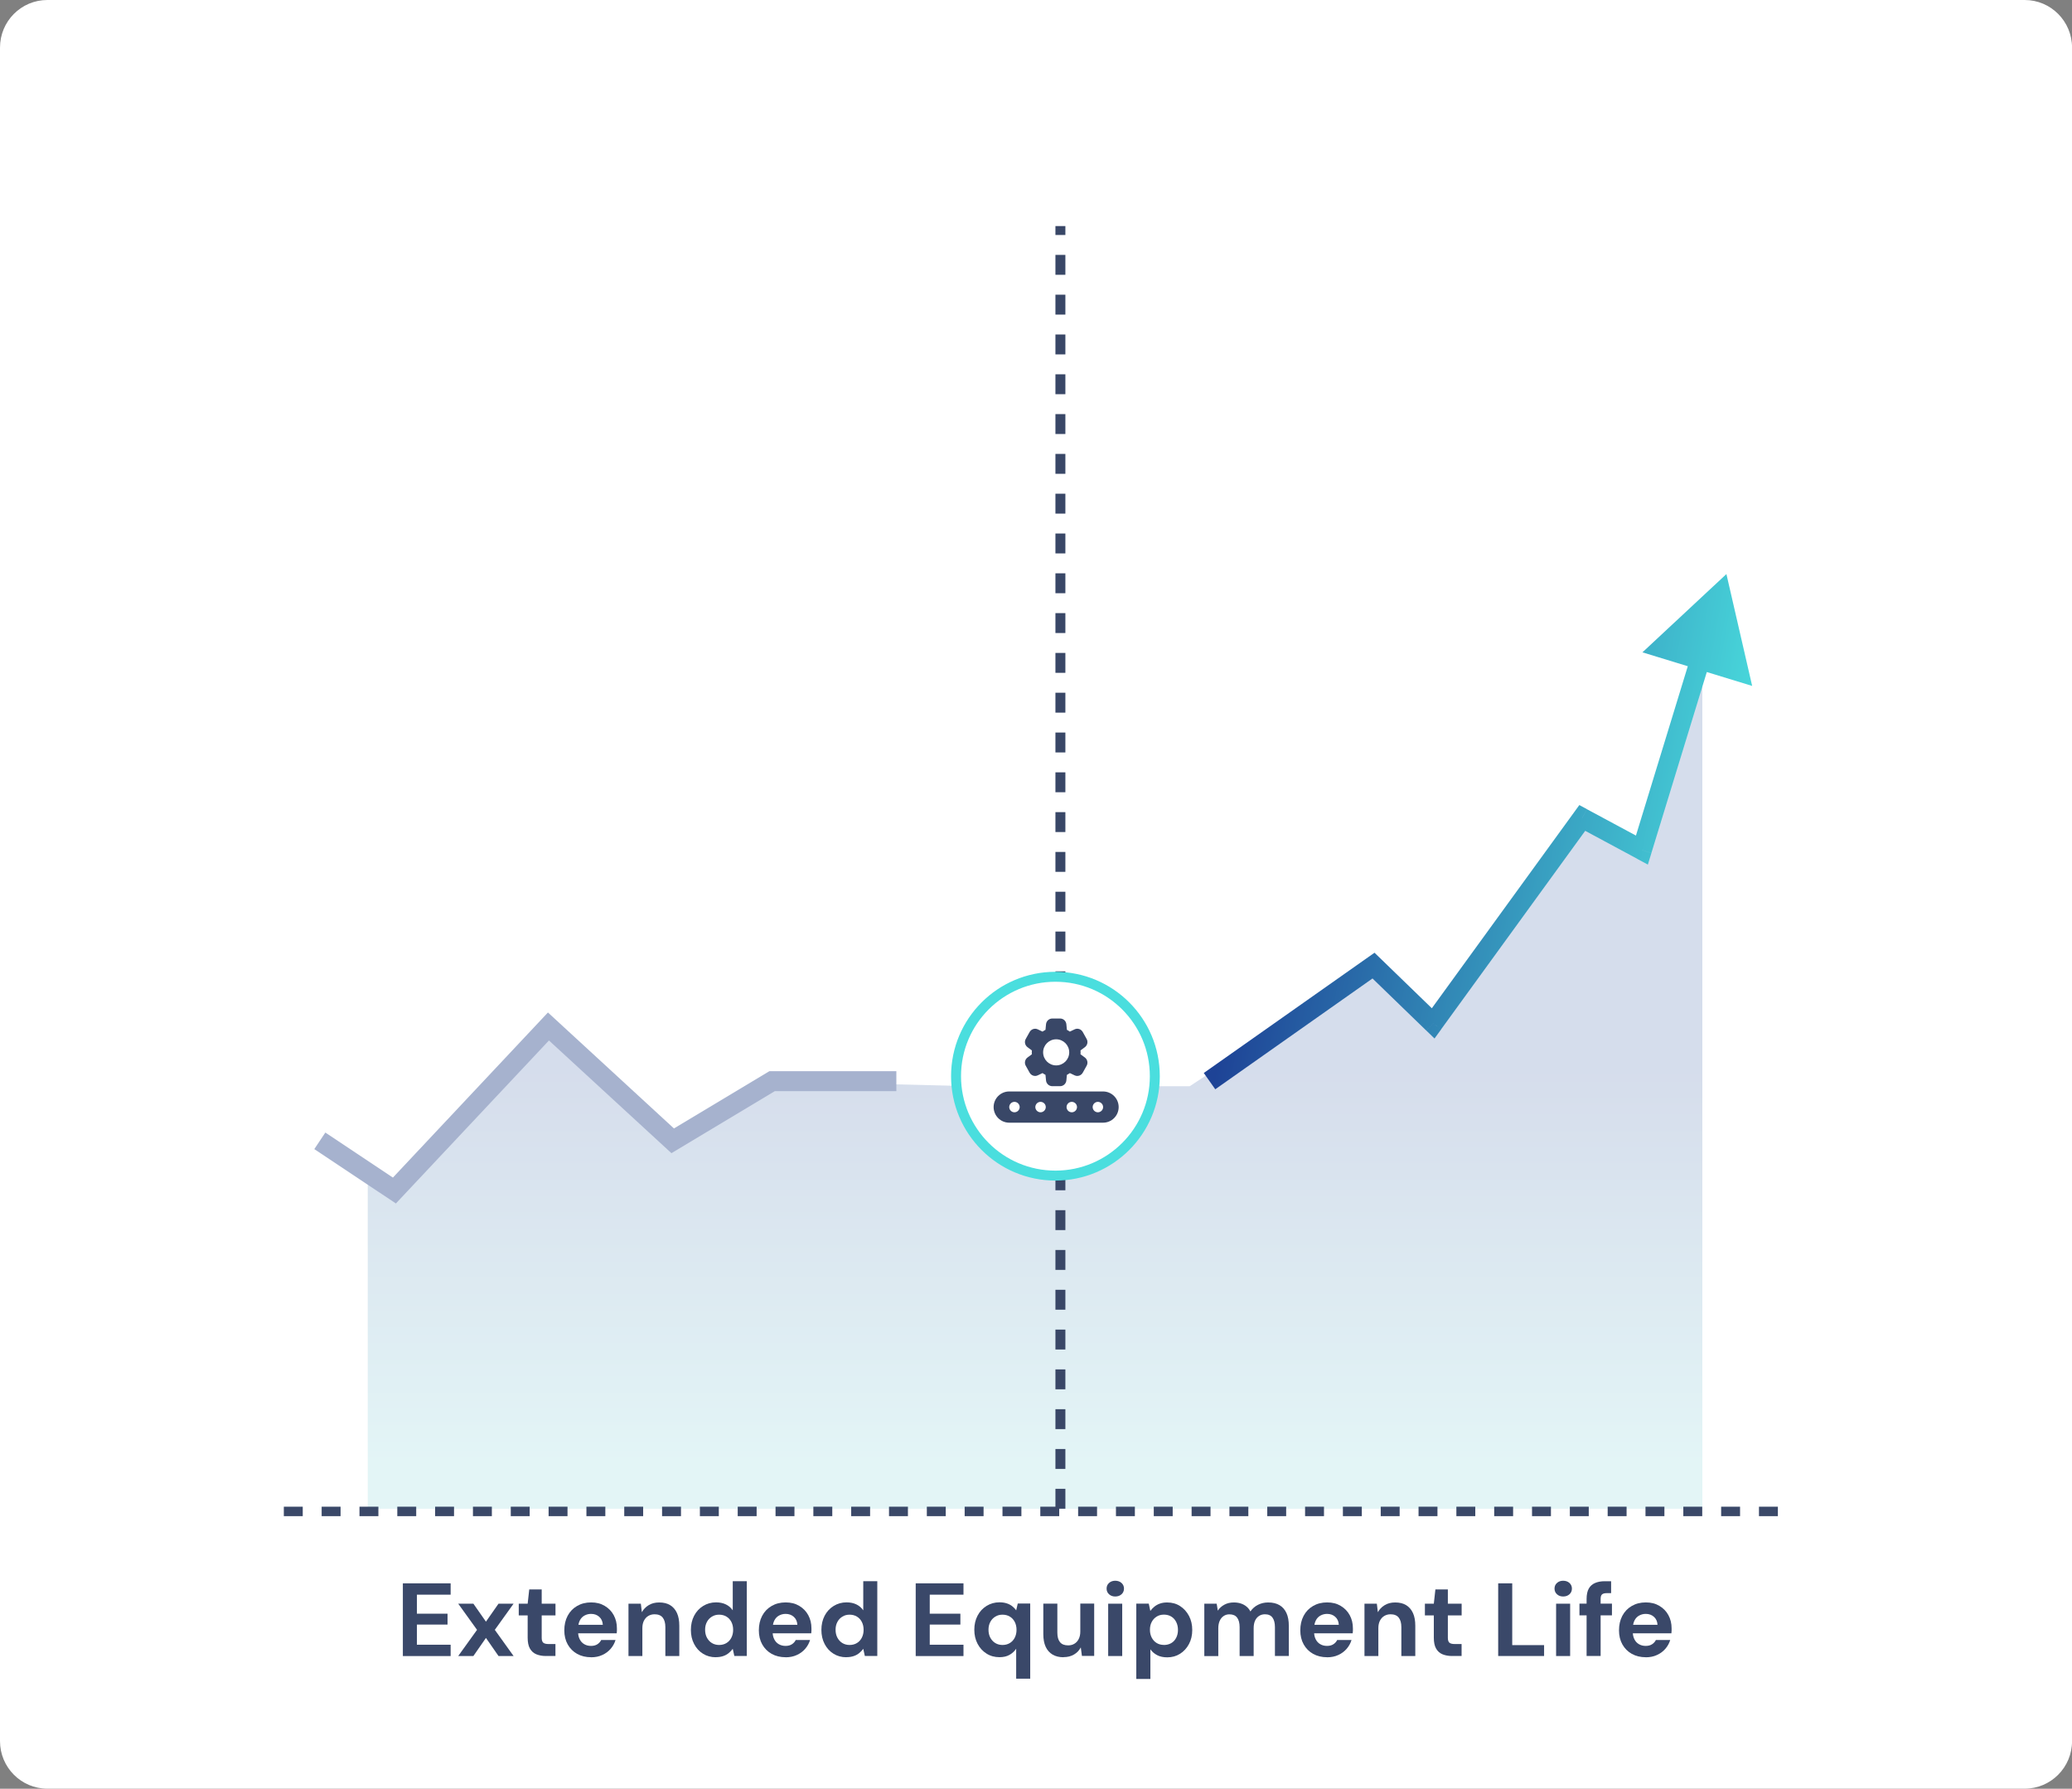 <svg xmlns="http://www.w3.org/2000/svg" xmlns:xlink="http://www.w3.org/1999/xlink" id="Layer_2" viewBox="0 0 420.71 363.1"><rect x="0" y="0" width="420.71" height="363.1" fill="#808080" stroke="none"/><defs><style>.cls-1{stroke:#394767;stroke-dasharray:4.04 4.04;}.cls-1,.cls-2,.cls-3{fill:none;}.cls-1,.cls-4{stroke-width:2.02px;}.cls-5{fill:#394767;}.cls-6{fill:url(#linear-gradient-2);}.cls-2{stroke:#3a4868;stroke-dasharray:3.84 3.84;stroke-width:1.92px;}.cls-7,.cls-4{fill:#fff;}.cls-8{fill:#3a4869;}.cls-4{stroke:#4adede;}.cls-3{stroke:#a6b2ce;stroke-width:4.04px;}.cls-9{fill:url(#linear-gradient);opacity:.19;}</style><linearGradient id="linear-gradient" x1="210.16" y1="-585.26" x2="210.16" y2="-503.86" gradientTransform="translate(0 -287.04) scale(1 -1)" gradientUnits="userSpaceOnUse"><stop offset="0" stop-color="#6ac9cf"></stop><stop offset="1" stop-color="#214896"></stop></linearGradient><linearGradient id="linear-gradient-2" x1="256.71" y1="-448.43" x2="354.1" y2="-465.7" gradientTransform="translate(0 -287.04) scale(1 -1)" gradientUnits="userSpaceOnUse"><stop offset="0" stop-color="#1e4396"></stop><stop offset="1" stop-color="#4adede"></stop></linearGradient></defs><g id="Layer_1-2"><path class="cls-7" d="M0,9.66C0,4.32,4.3,0,9.61,0h401.5c5.3,0,9.61,4.32,9.61,9.66v343.77c0,5.34-4.3,9.66-9.61,9.66H9.61c-5.3,0-9.61-4.32-9.61-9.66V9.66Z"></path><path class="cls-9" d="M197.65,220.5h43.91l37.32-24.48,12.11,11.73,30.28-41.7,12.11,6.52,12.27-42.71v176.41H74.67v-68.19l5.41,3.6,31.28-33.3,25.23,23.21,20.18-12.11,40.87,1.03Z"></path><path class="cls-2" d="M57.63,306.81h305.45"></path><path class="cls-8" d="M81.8,336.16v-14.75h9.7v2.3h-6.85v3.86h6.22v2.21h-6.22v4.09h6.85v2.3h-9.7Z"></path><path class="cls-8" d="M93.04,336.16l3.82-5.31-3.82-5.31h3.08l2.55,3.65,2.55-3.65h3.06l-3.81,5.31,3.81,5.31h-3.06l-2.55-3.67-2.55,3.67h-3.08Z"></path><path class="cls-8" d="M110.85,336.16c-.75,0-1.39-.12-1.95-.35-.56-.23-.99-.62-1.3-1.16-.31-.54-.46-1.28-.46-2.22v-4.51h-1.81v-2.38h1.81l.32-2.89h2.53v2.89h2.8v2.38h-2.8v4.55c0,.48.11.81.32.99s.57.27,1.08.27h1.39v2.42h-1.92Z"></path><path class="cls-8" d="M120.02,336.41c-1.07,0-2.01-.23-2.83-.68-.82-.46-1.46-1.1-1.92-1.92-.46-.82-.69-1.77-.69-2.86s.22-2.09.67-2.94c.45-.85,1.08-1.52,1.91-2,.82-.48,1.77-.73,2.86-.73s1.97.23,2.76.7,1.4,1.09,1.83,1.88.65,1.68.65,2.68v.47c0,.18-.01.35-.04.54h-8.62v-1.73h5.8c-.04-.69-.29-1.23-.73-1.62-.44-.39-.99-.59-1.65-.59-.48,0-.92.11-1.33.33s-.73.55-.96,1c-.23.45-.35,1.02-.35,1.71v.61c0,.58.11,1.08.33,1.51s.52.76.92.99c.39.23.85.35,1.37.35s.95-.11,1.3-.34c.34-.22.6-.51.77-.86h2.91c-.2.66-.53,1.26-.99,1.79-.46.53-1.03.96-1.71,1.26-.67.31-1.43.46-2.25.46Z"></path><path class="cls-8" d="M127.61,336.16v-10.62h2.51l.21,1.73c.32-.59.78-1.07,1.38-1.43.6-.37,1.31-.55,2.14-.55.89,0,1.63.18,2.23.55s1.06.9,1.38,1.6c.32.7.47,1.57.47,2.59v6.13h-2.83v-5.86c0-.84-.18-1.49-.54-1.94-.36-.45-.91-.67-1.65-.67-.48,0-.9.11-1.28.34-.37.22-.66.54-.88.96-.21.41-.32.92-.32,1.51v5.67h-2.84Z"></path><path class="cls-8" d="M145.33,336.41c-.97,0-1.84-.24-2.6-.72-.77-.48-1.37-1.14-1.8-1.98-.44-.84-.65-1.79-.65-2.85s.22-2.04.66-2.88c.44-.84,1.05-1.5,1.83-1.98.78-.48,1.65-.73,2.62-.73.76,0,1.43.14,2,.42.58.28,1.04.68,1.39,1.2v-5.92h2.85v15.18h-2.53l-.32-1.45c-.21.29-.47.58-.79.84-.32.27-.69.48-1.13.63-.44.15-.95.23-1.54.23ZM146.01,333.92c.56,0,1.06-.13,1.49-.39.43-.26.76-.62,1-1.09.24-.46.36-1,.36-1.6s-.12-1.14-.36-1.6c-.24-.46-.57-.83-1-1.08-.43-.26-.92-.39-1.49-.39s-1.02.13-1.45.39-.78.62-1.02,1.08c-.25.46-.37.99-.37,1.58,0,.62.12,1.16.37,1.62.25.46.58.83,1.01,1.09s.92.39,1.46.39Z"></path><path class="cls-8" d="M159.52,336.41c-1.07,0-2.01-.23-2.83-.68-.82-.46-1.46-1.1-1.92-1.92-.46-.82-.69-1.77-.69-2.86s.22-2.09.67-2.94c.45-.85,1.08-1.52,1.91-2,.82-.48,1.77-.73,2.86-.73s1.97.23,2.76.7,1.4,1.09,1.83,1.88.65,1.68.65,2.68v.47c0,.18-.01.35-.04.54h-8.62v-1.73h5.8c-.04-.69-.29-1.23-.73-1.62-.44-.39-.99-.59-1.65-.59-.48,0-.92.11-1.33.33s-.73.55-.96,1c-.23.45-.35,1.02-.35,1.71v.61c0,.58.11,1.08.33,1.51s.52.76.92.99c.39.23.85.35,1.37.35s.95-.11,1.3-.34c.34-.22.6-.51.77-.86h2.91c-.2.66-.53,1.26-.99,1.79-.46.53-1.03.96-1.71,1.26-.67.31-1.43.46-2.25.46Z"></path><path class="cls-8" d="M171.83,336.41c-.97,0-1.84-.24-2.6-.72-.77-.48-1.37-1.14-1.8-1.98-.44-.84-.65-1.79-.65-2.85s.22-2.04.66-2.88c.44-.84,1.05-1.5,1.83-1.98.78-.48,1.65-.73,2.62-.73.76,0,1.43.14,2,.42.58.28,1.04.68,1.39,1.2v-5.92h2.85v15.18h-2.53l-.32-1.45c-.21.29-.47.58-.79.84-.32.27-.69.48-1.13.63-.44.15-.95.23-1.54.23ZM172.5,333.92c.56,0,1.06-.13,1.49-.39.43-.26.76-.62,1-1.09.24-.46.36-1,.36-1.6s-.12-1.14-.36-1.6c-.24-.46-.57-.83-1-1.08-.43-.26-.92-.39-1.49-.39s-1.02.13-1.45.39-.78.62-1.02,1.08c-.25.46-.37.99-.37,1.58,0,.62.12,1.16.37,1.62.25.46.58.83,1.01,1.09s.92.39,1.46.39Z"></path><path class="cls-8" d="M185.93,336.16v-14.75h9.7v2.3h-6.85v3.86h6.22v2.21h-6.22v4.09h6.85v2.3h-9.7Z"></path><path class="cls-8" d="M206.33,340.79v-6.11c-.34.51-.78.92-1.34,1.24-.55.32-1.24.48-2.05.48-.98,0-1.86-.24-2.63-.73-.77-.48-1.38-1.15-1.82-1.99-.44-.84-.66-1.79-.66-2.85s.22-2.02.66-2.86c.44-.84,1.05-1.5,1.83-1.98.78-.48,1.65-.73,2.62-.73.53,0,1.01.07,1.43.2.42.13.8.32,1.13.57.33.25.61.54.83.87l.32-1.39h2.53v15.26h-2.85ZM203.55,333.92c.56,0,1.06-.13,1.49-.39.43-.26.76-.62,1-1.09.24-.46.36-1,.36-1.6s-.12-1.14-.36-1.6c-.24-.46-.57-.83-1-1.08-.43-.26-.92-.39-1.49-.39s-1.02.13-1.45.39-.78.62-1.02,1.08c-.25.46-.37.99-.37,1.58,0,.62.12,1.16.37,1.62.25.46.58.83,1.01,1.09s.92.39,1.46.39Z"></path><path class="cls-8" d="M215.92,336.41c-.86,0-1.59-.18-2.2-.54s-1.08-.89-1.4-1.58-.48-1.56-.48-2.58v-6.18h2.85v5.88c0,.86.18,1.5.54,1.94.36.44.91.65,1.66.65.48,0,.9-.11,1.26-.33.37-.22.66-.53.87-.95.22-.42.33-.92.33-1.53v-5.67h2.82v10.62h-2.49l-.23-1.73c-.31.6-.77,1.09-1.37,1.44-.6.36-1.32.54-2.15.54Z"></path><path class="cls-8" d="M226.44,324.08c-.51,0-.92-.15-1.25-.45-.33-.3-.5-.68-.5-1.15s.16-.85.5-1.15c.33-.3.75-.45,1.25-.45s.95.15,1.28.45c.33.3.5.68.5,1.15s-.17.85-.5,1.15c-.33.3-.76.45-1.28.45ZM225.01,336.16v-10.62h2.85v10.62h-2.85Z"></path><path class="cls-8" d="M230.72,340.79v-15.26h2.53l.32,1.48c.22-.31.49-.59.8-.85.31-.26.68-.47,1.11-.63.43-.16.93-.24,1.51-.24,1,0,1.88.25,2.63.74.76.49,1.36,1.16,1.8,1.99.44.84.66,1.79.66,2.86s-.22,2.02-.67,2.86c-.45.84-1.05,1.49-1.81,1.97s-1.62.72-2.59.72c-.79,0-1.47-.14-2.03-.43-.57-.29-1.04-.69-1.4-1.19v6.01h-2.84ZM236.33,333.92c.56,0,1.06-.13,1.49-.38.43-.25.76-.61,1-1.08.24-.46.36-1,.36-1.6s-.12-1.14-.36-1.61c-.24-.47-.57-.84-1-1.1-.43-.26-.92-.39-1.49-.39s-1.04.13-1.46.39-.77.62-1.01,1.08c-.25.46-.37,1-.37,1.6s.12,1.14.37,1.61c.25.47.58.83,1.01,1.09s.92.38,1.46.38Z"></path><path class="cls-8" d="M244.53,336.16v-10.62h2.51l.23,1.41c.34-.51.78-.91,1.34-1.21.55-.3,1.19-.45,1.91-.45.53,0,1.01.07,1.43.21s.8.34,1.13.61c.33.27.6.6.81,1.01.39-.58.91-1.03,1.54-1.35.63-.32,1.32-.48,2.07-.48.93,0,1.7.19,2.32.56.62.37,1.08.91,1.4,1.61.32.7.47,1.57.47,2.59v6.11h-2.82v-5.86c0-.84-.17-1.49-.5-1.94-.33-.45-.84-.67-1.53-.67-.45,0-.85.11-1.2.34s-.62.55-.81.97c-.19.42-.28.93-.28,1.52v5.65h-2.85v-5.86c0-.84-.17-1.49-.51-1.94-.34-.45-.86-.67-1.56-.67-.44,0-.83.11-1.17.34-.34.22-.61.55-.8.97-.19.42-.29.93-.29,1.52v5.65h-2.84Z"></path><path class="cls-8" d="M269.46,336.41c-1.07,0-2.01-.23-2.83-.68-.82-.46-1.46-1.1-1.92-1.92-.46-.82-.69-1.77-.69-2.86s.22-2.09.67-2.94c.45-.85,1.08-1.52,1.91-2,.82-.48,1.77-.73,2.86-.73s1.97.23,2.76.7,1.4,1.09,1.83,1.88.65,1.68.65,2.68v.47c0,.18-.01.35-.04.54h-8.62v-1.73h5.8c-.04-.69-.29-1.23-.73-1.62-.44-.39-.99-.59-1.65-.59-.48,0-.92.11-1.33.33s-.73.55-.96,1c-.23.45-.35,1.02-.35,1.71v.61c0,.58.11,1.08.33,1.51s.52.76.92.99c.39.23.85.35,1.37.35s.95-.11,1.3-.34c.34-.22.6-.51.77-.86h2.91c-.2.66-.53,1.26-.99,1.79-.46.53-1.03.96-1.71,1.26-.67.31-1.43.46-2.25.46Z"></path><path class="cls-8" d="M277.05,336.16v-10.62h2.51l.21,1.73c.32-.59.78-1.07,1.38-1.43.6-.37,1.31-.55,2.14-.55.89,0,1.63.18,2.23.55s1.06.9,1.38,1.6c.32.7.47,1.57.47,2.59v6.13h-2.83v-5.86c0-.84-.18-1.49-.54-1.94-.36-.45-.91-.67-1.65-.67-.48,0-.9.11-1.28.34-.37.22-.66.54-.88.96-.21.41-.32.92-.32,1.51v5.67h-2.84Z"></path><path class="cls-8" d="M294.84,336.16c-.75,0-1.39-.12-1.95-.35-.56-.23-.99-.62-1.3-1.16-.31-.54-.46-1.28-.46-2.22v-4.51h-1.81v-2.38h1.81l.32-2.89h2.53v2.89h2.8v2.38h-2.8v4.55c0,.48.11.81.32.99s.57.27,1.08.27h1.39v2.42h-1.92Z"></path><path class="cls-8" d="M304.2,336.16v-14.75h2.85v12.54h6.47v2.21h-9.32Z"></path><path class="cls-8" d="M317.39,324.08c-.51,0-.92-.15-1.25-.45-.33-.3-.5-.68-.5-1.15s.16-.85.5-1.15c.33-.3.75-.45,1.25-.45s.95.15,1.28.45c.33.3.5.68.5,1.15s-.17.85-.5,1.15c-.33.3-.76.45-1.28.45ZM315.96,336.16v-10.62h2.85v10.62h-2.85Z"></path><path class="cls-8" d="M320.7,327.91v-2.38h6.6v2.38h-6.6ZM322.15,336.16v-11.57c0-.88.15-1.59.44-2.11.29-.52.72-.9,1.28-1.14.55-.24,1.21-.36,1.95-.36h1.31v2.42h-.89c-.45,0-.77.09-.96.26s-.28.48-.28.92v11.57h-2.85Z"></path><path class="cls-8" d="M334.17,336.41c-1.07,0-2.01-.23-2.83-.68-.82-.46-1.46-1.1-1.92-1.92-.46-.82-.69-1.77-.69-2.86s.22-2.09.67-2.94c.45-.85,1.08-1.52,1.91-2,.82-.48,1.77-.73,2.86-.73s1.97.23,2.76.7,1.4,1.09,1.83,1.88.65,1.68.65,2.68v.47c0,.18-.01.35-.04.54h-8.62v-1.73h5.8c-.04-.69-.29-1.23-.73-1.62-.44-.39-.99-.59-1.65-.59-.48,0-.92.11-1.33.33s-.73.55-.96,1c-.23.45-.35,1.02-.35,1.71v.61c0,.58.11,1.08.33,1.51s.52.76.92.99c.39.23.85.35,1.37.35s.95-.11,1.3-.34c.34-.22.6-.51.77-.86h2.91c-.2.66-.53,1.26-.99,1.79-.46.53-1.03.96-1.71,1.26-.67.31-1.43.46-2.25.46Z"></path><path class="cls-1" d="M215.31,306.26V45.89"></path><circle class="cls-4" cx="214.3" cy="218.46" r="20.18"></circle><path class="cls-6" d="M278.89,196.01l1.4-1.45-1.2-1.16-1.37.96,1.16,1.65ZM291,207.74l-1.4,1.45,1.67,1.62,1.37-1.88-1.63-1.18ZM321.27,166.04l.96-1.78-1.55-.84-1.04,1.43,1.63,1.19ZM333.38,172.56l-.96,1.78,2.17,1.17.72-2.35-1.93-.59ZM350.54,116.53l-17.05,15.89,22.28,6.82-5.23-22.71ZM246.75,221.12l33.3-23.46-2.33-3.3-33.3,23.45,2.33,3.3ZM277.48,197.46l12.11,11.73,2.81-2.9-12.11-11.73-2.81,2.9ZM292.63,208.92l30.28-41.7-3.27-2.37-30.28,41.7,3.27,2.37ZM320.32,167.82l12.11,6.51,1.91-3.55-12.11-6.51-1.91,3.55ZM335.31,173.15l11.84-38.66-3.86-1.18-11.84,38.66,3.86,1.18Z"></path><path class="cls-3" d="M64.94,231.58l15.14,10.09,31.28-33.3,25.23,23.21,20.18-12.11h25.23"></path><path class="cls-5" d="M219.39,214.01c.01-.13.02-.25.02-.39s-.01-.26-.02-.39l.88-.65c.53-.39.69-1.12.36-1.69l-.78-1.4c-.33-.59-1.05-.83-1.65-.54l-.97.46c-.2-.14-.39-.25-.6-.36l-.11-1.13c-.06-.67-.61-1.17-1.28-1.17h-1.57c-.67,0-1.22.51-1.28,1.17l-.11,1.13c-.21.11-.4.22-.6.36l-.97-.46c-.6-.29-1.32-.04-1.65.54l-.78,1.4c-.33.57-.17,1.3.36,1.69l.88.65c-.01.13-.02.25-.02.39s.01.26.02.39l-.88.65c-.53.39-.69,1.12-.36,1.69l.78,1.4c.33.58,1.05.83,1.65.54l.97-.46c.2.14.39.25.6.36l.11,1.13c.06.67.61,1.17,1.28,1.17h1.57c.67,0,1.22-.51,1.28-1.17l.11-1.13c.21-.11.4-.22.6-.36l.97.46c.6.29,1.32.05,1.65-.54l.78-1.4c.33-.57.17-1.3-.36-1.69l-.88-.65ZM217.1,213.62c0,1.46-1.19,2.65-2.65,2.65s-2.65-1.19-2.65-2.65,1.19-2.65,2.65-2.65,2.65,1.19,2.65,2.65Z"></path><path class="cls-5" d="M223.97,221.56h-19.05c-1.75,0-3.17,1.42-3.17,3.17s1.42,3.17,3.17,3.17h19.05c1.75,0,3.17-1.42,3.17-3.17s-1.42-3.17-3.17-3.17ZM205.98,225.79c-.58,0-1.06-.48-1.06-1.06s.48-1.06,1.06-1.06,1.06.48,1.06,1.06-.48,1.06-1.06,1.06ZM211.28,225.79c-.58,0-1.06-.48-1.06-1.06s.48-1.06,1.06-1.06,1.06.48,1.06,1.06-.48,1.06-1.06,1.06ZM217.62,225.79c-.58,0-1.06-.48-1.06-1.06s.48-1.06,1.06-1.06,1.06.48,1.06,1.06-.48,1.06-1.06,1.06ZM222.92,225.79c-.58,0-1.06-.48-1.06-1.06s.48-1.06,1.06-1.06,1.06.48,1.06,1.06-.48,1.06-1.06,1.06Z"></path></g></svg>